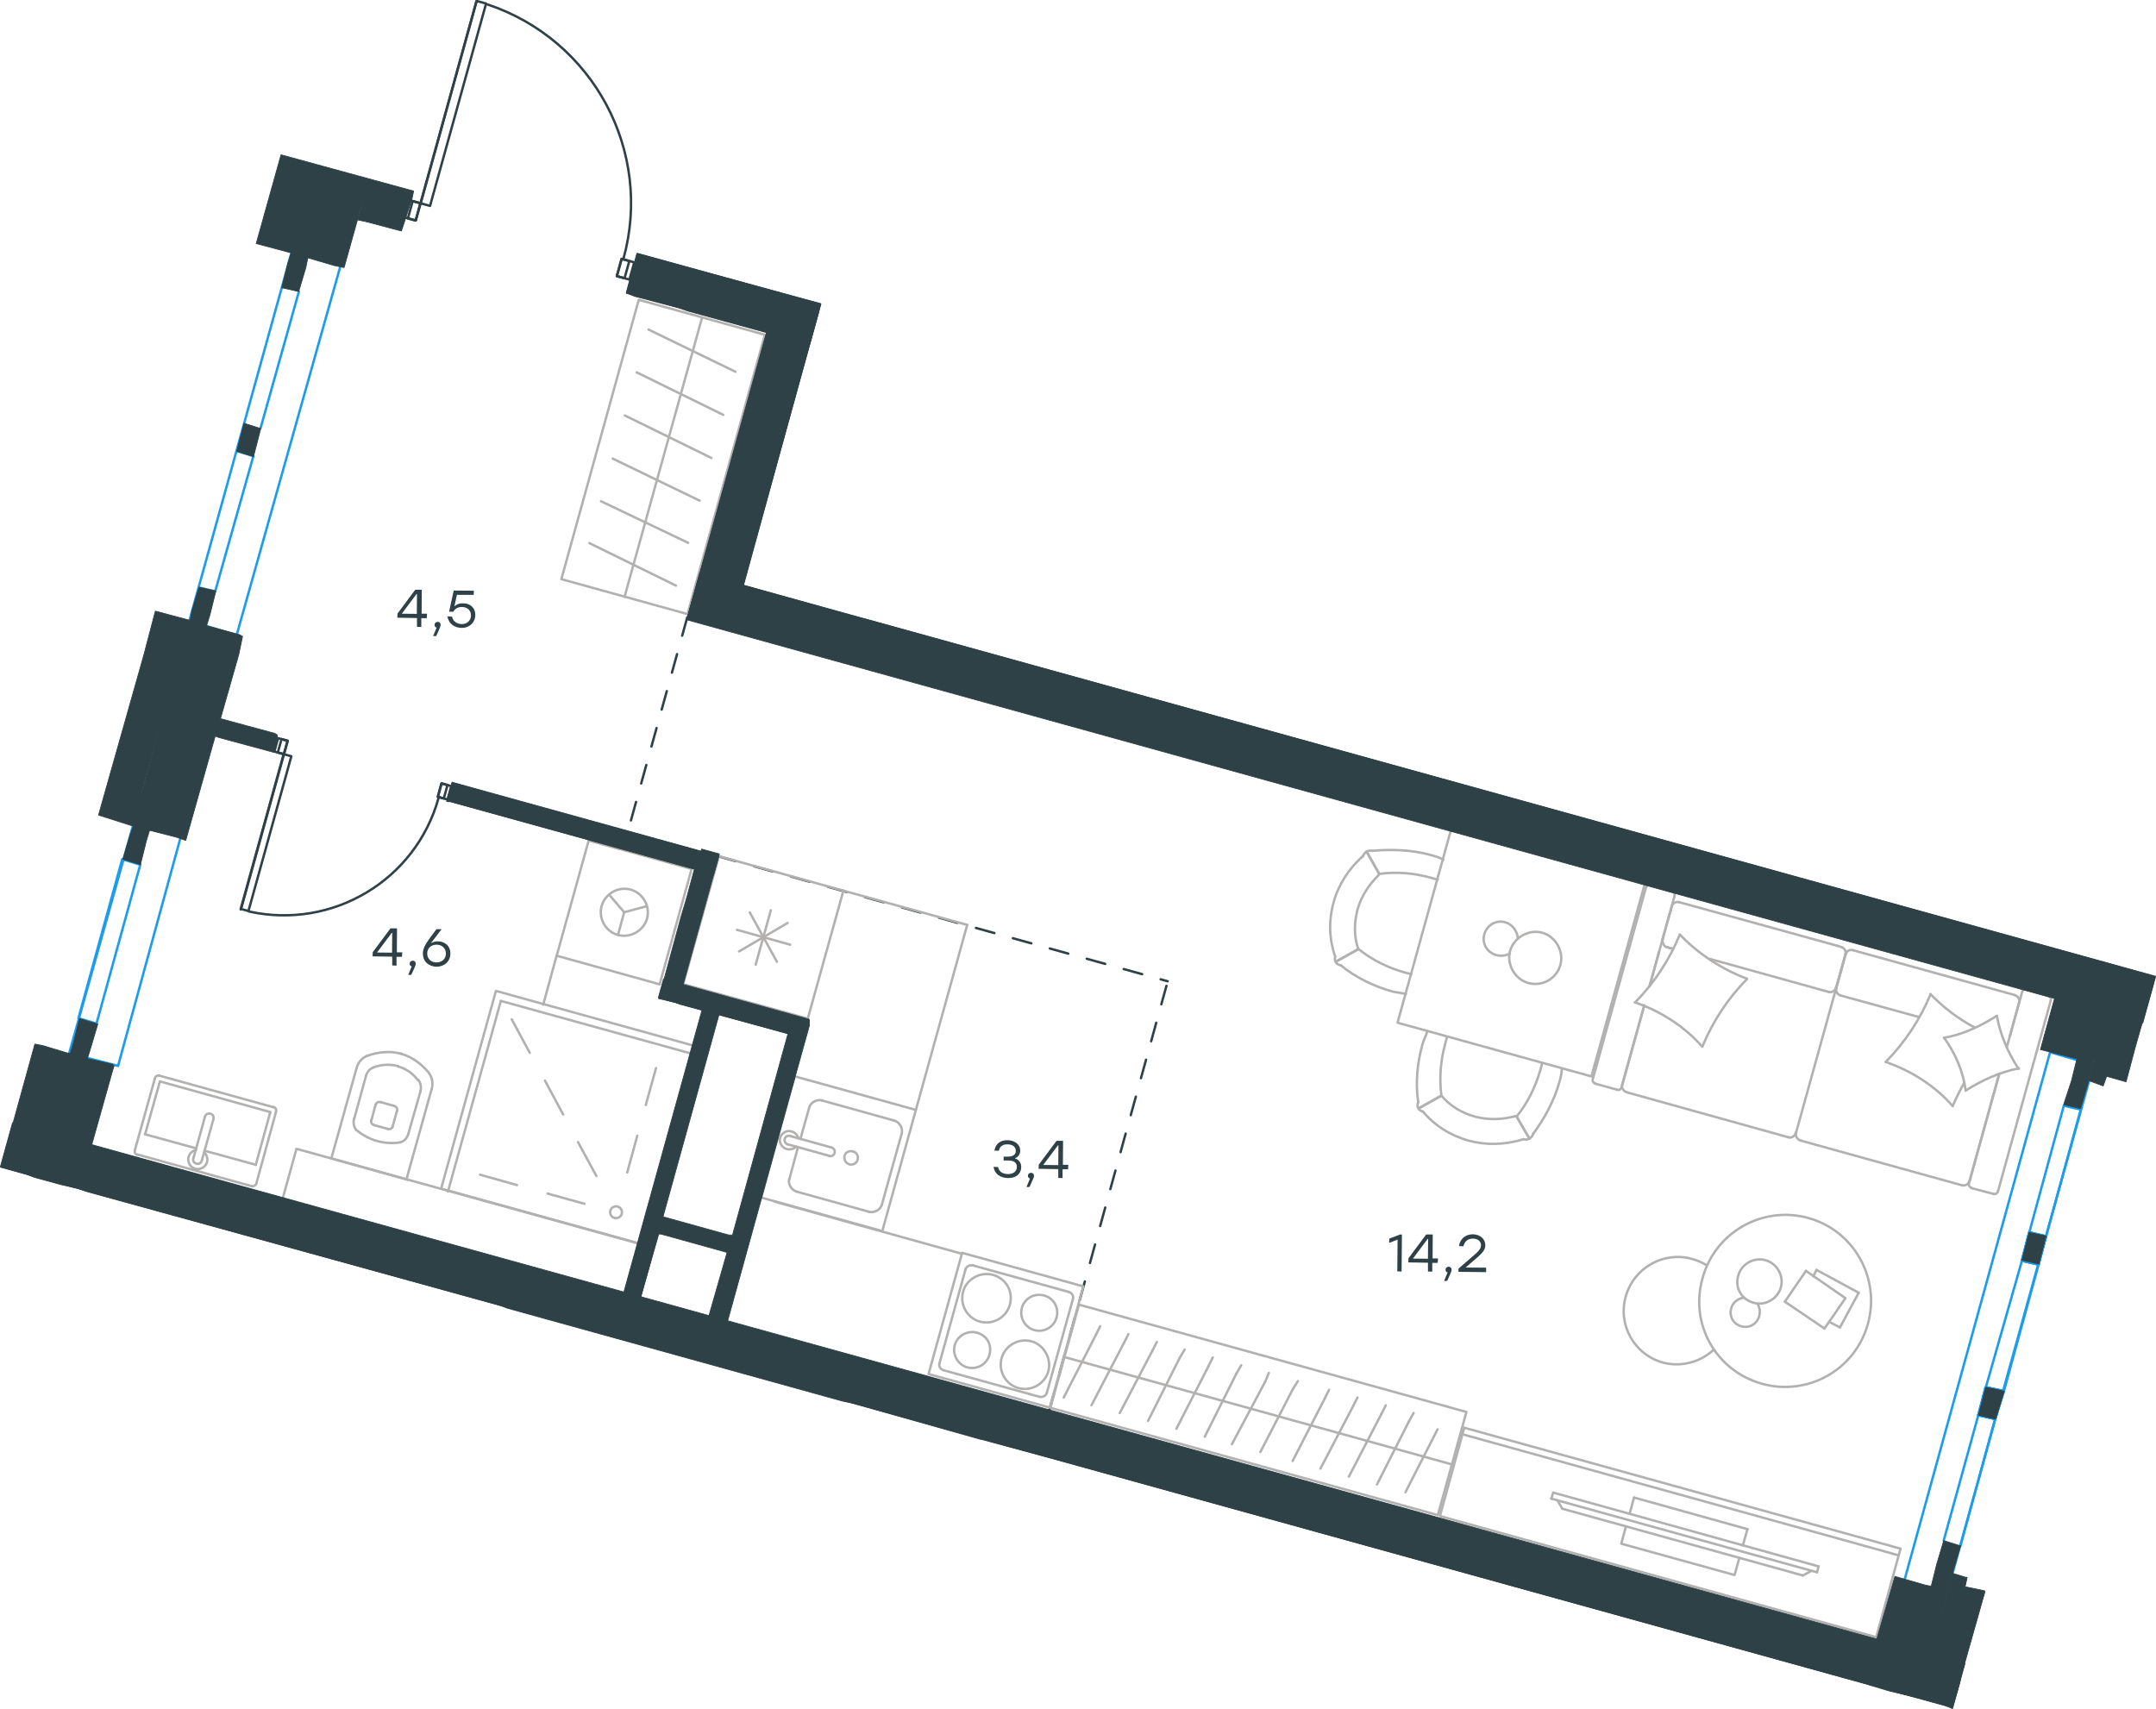 <?xml version="1.0" encoding="utf-8"?>
<!-- Generator: Adobe Illustrator 26.5.0, SVG Export Plug-In . SVG Version: 6.00 Build 0)  -->
<svg version="1.1" id="Слой_1" xmlns="http://www.w3.org/2000/svg" xmlns:xlink="http://www.w3.org/1999/xlink" x="0px" y="0px"
	 viewBox="0 0 1349.5 1070.1" style="enable-background:new 0 0 1349.5 1070.1;" xml:space="preserve">
<style type="text/css">
	
		.st0{fill:none;stroke:#2D4146;stroke-width:1.5;stroke-linecap:round;stroke-linejoin:round;stroke-miterlimit:22.926;stroke-dasharray:12;}
	.st1{fill:none;stroke:#B2B1B0;stroke-width:1.5;stroke-linecap:round;stroke-linejoin:round;stroke-miterlimit:22.926;}
	.st2{fill:none;stroke:#B2B1B0;stroke-width:1.5;stroke-linecap:round;stroke-linejoin:round;stroke-miterlimit:22.925;}
	.st3{fill:none;stroke:#B2B1B0;stroke-width:1.5;stroke-linecap:round;stroke-linejoin:round;stroke-miterlimit:22.926;}
	.st4{fill:none;stroke:#1D9CEB;stroke-width:1.5;stroke-linecap:round;stroke-linejoin:round;stroke-miterlimit:22.926;}
	.st5{fill:#2D4146;stroke:#2D4146;stroke-width:0.5;stroke-linecap:round;stroke-linejoin:round;stroke-miterlimit:10;}
	.st6{enable-background:new    ;}
	.st7{fill:#2D4146;}
	.st8{fill:#2D4146;stroke:#2D4146;stroke-width:0.5;stroke-miterlimit:10;}
	.st9{fill:none;stroke:#2D4146;stroke-width:1.5;stroke-linecap:round;stroke-linejoin:round;stroke-miterlimit:22.925;}
	.st10{fill:none;stroke:#2D4146;stroke-width:1.5;stroke-linecap:round;stroke-linejoin:round;stroke-miterlimit:22.926;}
</style>
<line class="st0" x1="656.7" y1="883.2" x2="730.9" y2="614.3"/>
<line class="st0" x1="449" y1="535.9" x2="730.9" y2="614.3"/>
<line class="st0" x1="430.2" y1="386.4" x2="392.9" y2="520.9"/>
<g>
	<line class="st1" x1="255" y1="738.5" x2="207.4" y2="725.2"/>
	<g>
		<line class="st1" x1="270.2" y1="681.7" x2="254.4" y2="738.3"/>
		<line class="st1" x1="221.7" y1="700.4" x2="229.1" y2="673.5"/>
		<line class="st1" x1="263.2" y1="683.1" x2="255.6" y2="709.8"/>
		<line class="st1" x1="232.4" y1="701.6" x2="235" y2="691.9"/>
		<line class="st1" x1="248.4" y1="695.7" x2="245.7" y2="705.4"/>
		<line class="st1" x1="242.6" y1="706.7" x2="234.3" y2="704.4"/>
		<line class="st1" x1="207.4" y1="725.2" x2="223.2" y2="668.6"/>
		<line class="st1" x1="238.4" y1="690" x2="246.6" y2="692.3"/>
		<path class="st1" d="M229.9,661c6.8-2.5,14.1-3.2,20.9-1.4c0,0,0,0,0.6,0.1"/>
		<path class="st1" d="M234.3,704.4c-1.6-0.5-2.4-1.8-1.9-3.4"/>
		<path class="st1" d="M223,707.4c-1.6-2.1-2-4.5-1.4-7.1"/>
		<path class="st1" d="M235,691.9c0.5-1.6,1.8-2.4,3.4-1.9"/>
		<path class="st1" d="M233.9,668.2c4.9-1.9,10.1-2.1,15.3-0.8"/>
		<path class="st1" d="M246.6,692.3c1.6,0.5,2.4,1.8,1.9,3.4"/>
		<path class="st1" d="M245.9,704.9c-0.5,1.6-1.8,2.4-3.3,1.8"/>
		<path class="st1" d="M255.6,709.8c-0.8,2.6-2.3,4.4-4.8,5.3"/>
		<path class="st1" d="M250.8,715.1c-4.7,0.9-10.1,0.5-14.8-0.8s-9-3.7-13.1-6.9"/>
		<path class="st1" d="M261.8,676c1.6,2.1,2,4.5,1.4,7.1"/>
		<path class="st1" d="M250.8,659.6L250.8,659.6c7.2,2,13.2,6.6,17.7,12.1"/>
		<path class="st1" d="M223.2,668.6c1-3.7,3.5-6.3,6.6-7.7"/>
		<path class="st1" d="M268.6,671.9c2,2.8,2.6,6.3,1.6,10"/>
		<path class="st1" d="M249,667.6L249,667.6c5.2,1.4,9.3,4.3,12.6,8.6"/>
		<path class="st1" d="M229.1,673.5c0.8-2.6,2.3-4.4,4.8-5.3"/>
	</g>
	
		<rect x="271.7" y="653.9" transform="matrix(0.267 -0.964 0.964 0.267 -526.915 841.127)" class="st2" width="35.9" height="226.3"/>
</g>
<g>
	<line class="st1" x1="169.2" y1="696.2" x2="160.1" y2="729.2"/>
	<line class="st1" x1="160.1" y1="729.2" x2="128.1" y2="720.4"/>
	<line class="st1" x1="122.8" y1="718.9" x2="90.8" y2="710.1"/>
	<line class="st1" x1="100.1" y1="677" x2="169.2" y2="696.2"/>
	<line class="st1" x1="90.8" y1="710.1" x2="100.1" y2="677"/>
	<line class="st1" x1="86.2" y1="722.8" x2="157.6" y2="742.6"/>
	<line class="st1" x1="96.9" y1="675.3" x2="84.5" y2="719.7"/>
	<line class="st1" x1="171.3" y1="693.2" x2="99.8" y2="673.4"/>
	<line class="st1" x1="160.5" y1="740.7" x2="172.7" y2="696.3"/>
	<path class="st1" d="M172.7,696.3c0.5-1.6-0.1-2.9-1.5-3.3"/>
	<path class="st1" d="M99.8,673.4c-1.4-0.4-2.5,0.4-3,2"/>
	<path class="st1" d="M84.5,719.7c-0.5,1.6,0.1,2.9,1.5,3.3"/>
	<path class="st1" d="M157.6,742.6c0.9,0.3,2.5-0.4,3-2"/>
	<line class="st1" x1="128.3" y1="699.1" x2="121.2" y2="724.7"/>
	<line class="st1" x1="126.4" y1="726.2" x2="133.6" y2="700.6"/>
	<path class="st1" d="M128.3,699.1L128.3,699.1c0.4-1.5,1.9-2.3,3.4-1.9c1.5,0.4,2.3,1.9,1.9,3.4l0,0"/>
	<path class="st1" d="M127.8,721.4c1.6,1.5,2.4,3.9,1.8,6.1c-0.9,3.2-4.3,5-7.4,4.2c-3.2-0.9-5-4.3-4.2-7.4c0.6-2.1,2.4-3.9,4.7-4.3
		"/>
	<path class="st1" d="M126.4,726.2c0,0.1-0.1,0.3-0.1,0.4c-0.4,1.5-1.9,2.3-3.4,1.9c-1.5-0.4-2.3-1.9-1.9-3.4c0-0.1,0.1-0.3,0.1-0.4
		"/>
</g>
<g>
	<line class="st1" x1="348.4" y1="598.3" x2="412.9" y2="616.2"/>
	<g>
		<line class="st1" x1="432.9" y1="544" x2="412.9" y2="616.2"/>
		<line class="st1" x1="387.9" y1="531.5" x2="368.5" y2="526.1"/>
		<line class="st1" x1="432.9" y1="544" x2="368.5" y2="526.1"/>
		<line class="st1" x1="390.7" y1="571.1" x2="381.3" y2="560.1"/>
		<line class="st1" x1="390.7" y1="571.1" x2="386.8" y2="585.3"/>
		<line class="st1" x1="390.7" y1="571.1" x2="404.8" y2="567.3"/>
		<path class="st1" d="M386.8,585.3c7.8,2.1,15.9-2.5,18.2-10.2c2.1-7.8-2.5-15.9-10.2-18.2c-7.8-2.1-15.9,2.5-18.2,10.2
			C374.4,574.7,378.9,583.2,386.8,585.3z"/>
		<line class="st1" x1="368.5" y1="526.1" x2="348.4" y2="598.5"/>
	</g>
</g>
<g>
	<line class="st1" x1="365.8" y1="753.6" x2="342.7" y2="747.2"/>
	<line class="st1" x1="323.6" y1="741.9" x2="300.5" y2="735.4"/>
	<line class="st1" x1="392.6" y1="734" x2="398.9" y2="711"/>
	<line class="st1" x1="404.2" y1="691.8" x2="410.6" y2="668.7"/>
	<line class="st1" x1="373.3" y1="736.2" x2="361.8" y2="715"/>
	<line class="st1" x1="352.5" y1="697.7" x2="341.1" y2="676.5"/>
	<line class="st1" x1="331.6" y1="659.1" x2="320.3" y2="638.1"/>
	<ellipse class="st3" cx="385.6" cy="758.9" rx="3.7" ry="3.7"/>
	
		<rect x="290.9" y="635.5" transform="matrix(0.267 -0.964 0.964 0.267 -414.173 854.866)" class="st2" width="128.4" height="128.5"/>
	<line class="st1" x1="280.4" y1="745.9" x2="313.5" y2="626.6"/>
	<line class="st1" x1="313.5" y1="626.6" x2="432.8" y2="659.6"/>
</g>
<g>
	<path class="st1" d="M611.5,834.3c-6.1-1.6-12.2,1.9-13.9,7.8c-1.6,5.9,1.9,12.2,7.8,13.9c6.1,1.6,12.2-1.8,13.9-7.8
		C621,842.1,618,836.1,611.5,834.3z"/>
	<path class="st1" d="M645.6,839.7c-7.9-2.1-16.4,2.4-18.7,10.6c-2.1,7.9,2.4,16.4,10.6,18.7c7.9,2.1,16.4-2.4,18.7-10.6
		C658.3,850.6,653.5,841.9,645.6,839.7z"/>
	<path class="st1" d="M653.5,811c-6.1-1.6-12.2,1.8-13.9,7.8c-1.6,5.9,1.9,12.2,7.8,13.9c6.1,1.6,12.2-1.8,13.9-7.8
		C663.1,818.9,659.6,812.6,653.5,811z"/>
	<path class="st1" d="M621.5,798.1c-7.9-2.1-16.4,2.4-18.7,10.6c-2.1,7.9,2.4,16.4,10.6,18.7c7.9,2.1,16.4-2.4,18.7-10.6
		C634.4,808.6,629.8,800.4,621.5,798.1z"/>
	<line class="st1" x1="650.5" y1="874.4" x2="590.9" y2="857.9"/>
	<line class="st1" x1="671.6" y1="813.1" x2="655.2" y2="872.1"/>
	<line class="st1" x1="609" y1="792.2" x2="668.7" y2="808.7"/>
	<line class="st1" x1="588" y1="853.6" x2="604.4" y2="794.5"/>
	<path class="st1" d="M668.7,808.7L668.7,808.7c2.3,0.6,3.4,2.5,2.9,4.4"/>
	<path class="st1" d="M590.9,857.9L590.9,857.9c-2.3-0.6-3.4-2.5-2.9-4.4"/>
	<path class="st1" d="M655.2,872.1L655.2,872.1c-0.5,1.8-2.8,2.8-4.7,2.3"/>
	<path class="st1" d="M604.4,794.5L604.4,794.5c0.5-1.8,2.8-2.8,4.7-2.3"/>
	
		<rect x="590.2" y="793.9" transform="matrix(0.267 -0.964 0.964 0.267 -341.682 1217.165)" class="st2" width="78.7" height="78.7"/>
</g>
<g>
	
		<rect x="485.3" y="683.3" transform="matrix(0.267 -0.964 0.964 0.267 -311.891 1035.076)" class="st2" width="78.7" height="78.7"/>
	<line class="st1" x1="520.5" y1="718.4" x2="495" y2="711.3"/>
	<line class="st1" x1="499.5" y1="718.1" x2="494.1" y2="738.1"/>
	<line class="st1" x1="552" y1="754.1" x2="564.4" y2="709.6"/>
	<line class="st1" x1="506.5" y1="693.4" x2="501" y2="713"/>
	<line class="st1" x1="559.7" y1="701.5" x2="514.4" y2="688.9"/>
	<line class="st1" x1="493.5" y1="716.5" x2="519.1" y2="723.6"/>
	<line class="st1" x1="498.7" y1="746" x2="543.9" y2="758.6"/>
	<path class="st1" d="M520.5,718.4L520.5,718.4c1.5,0.4,2.3,1.9,1.9,3.4c-0.4,1.5-1.9,2.3-3.4,1.9"/>
	<path class="st1" d="M498.7,746c-3.3-0.9-5.6-4.8-4.7-8.1"/>
	<path class="st1" d="M498.4,717.8c-1.6,1.5-3.8,2.1-6.1,1.5c-3-0.9-4.9-4.2-4-7.1c0.9-3,4.2-4.8,7.1-3.9c2.3,0.6,3.8,2.3,4.4,4.4"
		/>
	<path class="st1" d="M559.7,701.5c3.3,0.9,5.6,4.8,4.7,8.1"/>
	<path class="st1" d="M506.5,693.4c0.9-3.3,4.7-5.4,8.2-4.5"/>
	<path class="st1" d="M552,754.1c-0.9,3.3-4.7,5.4-8.2,4.5"/>
	<path class="st1" d="M493.5,716.5l-0.4-0.1c-1.5-0.4-2.3-1.9-1.9-3.4c0.4-1.5,1.9-2.3,3.4-1.9l0.4,0.1"/>
	<path class="st1" d="M533.8,720.8c-2.3-0.6-4.7,0.6-5.2,2.9c-0.5,2.3,0.8,4.5,3,5.2c2.3,0.6,4.7-0.6,5.2-2.9
		C537.5,723.4,536.1,721.4,533.8,720.8z"/>
</g>
<line class="st1" x1="602.1" y1="784.9" x2="485" y2="752.3"/>
<g>
	<line class="st1" x1="450" y1="536" x2="527.9" y2="557.6"/>
	<line class="st1" x1="461.3" y1="582.1" x2="494.6" y2="591.4"/>
	<line class="st1" x1="486.3" y1="602.1" x2="469.3" y2="571.2"/>
	<line class="st1" x1="462.6" y1="595.6" x2="493" y2="577.8"/>
	<line class="st1" x1="473" y1="603.9" x2="482.5" y2="569.8"/>
	<line class="st1" x1="527.9" y1="557.6" x2="505.6" y2="637.7"/>
	<line class="st1" x1="427.6" y1="616.1" x2="505.6" y2="637.7"/>
	<line class="st1" x1="450" y1="536" x2="427.6" y2="616.1"/>
</g>
<line class="st1" x1="573.2" y1="695.1" x2="605.4" y2="579"/>
<line class="st1" x1="605.4" y1="579" x2="527.9" y2="557.6"/>
<g>
	<line class="st1" x1="1070.2" y1="600.3" x2="1144.7" y2="621"/>
	<line class="st1" x1="1247.7" y1="747.4" x2="1234" y2="743.8"/>
	<line class="st1" x1="1228" y1="742" x2="1126.6" y2="713.9"/>
	<line class="st1" x1="1032.6" y1="617" x2="1038.5" y2="595.8"/>
	<line class="st1" x1="1015.4" y1="678.9" x2="1029.2" y2="629.4"/>
	<line class="st1" x1="1232.9" y1="739.2" x2="1251.4" y2="672.2"/>
	<line class="st1" x1="1149.3" y1="618.6" x2="1155.2" y2="597.3"/>
	<line class="st1" x1="1151.7" y1="623.1" x2="1201.1" y2="636.7"/>
	<line class="st1" x1="1033" y1="554.2" x2="1046.5" y2="558"/>
	<line class="st1" x1="1155.2" y1="597.3" x2="1149.3" y2="618.6"/>
	<line class="st1" x1="1261" y1="622.9" x2="1159.6" y2="594.8"/>
	<line class="st1" x1="1251.4" y1="672.2" x2="1232.4" y2="740.7"/>
	<line class="st1" x1="1119.5" y1="712" x2="1018.2" y2="683.8"/>
	<line class="st1" x1="1012.2" y1="682.2" x2="998.5" y2="678.4"/>
	<line class="st1" x1="1043.3" y1="592.9" x2="1047.1" y2="594"/>
	<line class="st1" x1="1048.1" y1="561.1" x2="1032.6" y2="617"/>
	<line class="st1" x1="1043.3" y1="592.9" x2="1047.1" y2="594"/>
	<line class="st1" x1="1046.5" y1="567.2" x2="1040.5" y2="588.5"/>
	<line class="st1" x1="1155.2" y1="597.3" x2="1149.3" y2="618.6"/>
	<line class="st1" x1="1152.6" y1="592.8" x2="1051.1" y2="564.8"/>
	<line class="st1" x1="1029.2" y1="629.4" x2="1015.1" y2="680.4"/>
	<line class="st1" x1="1283.6" y1="626.5" x2="1250.6" y2="745.8"/>
	<line class="st1" x1="1268.5" y1="619.5" x2="1282.1" y2="623.3"/>
	<line class="st1" x1="1256.1" y1="655.6" x2="1265.6" y2="621.4"/>
	<line class="st1" x1="1149.3" y1="618.6" x2="1124.2" y2="709.1"/>
	<line class="st1" x1="1258" y1="648.8" x2="1263.8" y2="627.5"/>
	<path class="st1" d="M1048.1,561.1c0.5-1.8-0.5-2.9-1.5-3.2"/>
	<path class="st1" d="M1232.4,740.7c-0.5,1.6,0.6,2.5,1.5,2.8"/>
	<path class="st1" d="M1268.5,619.5c-1.6-0.5-2.5,0.6-2.8,1.5"/>
	<path class="st1" d="M1144.7,621c1.8,0.5,4-0.6,4.5-2.8"/>
	<path class="st1" d="M1263.8,627.5c0.5-1.8-0.6-4-2.8-4.5"/>
	<path class="st1" d="M1051.1,564.8c-1.9-0.5-4.2,0.5-4.8,2.8"/>
	<path class="st1" d="M1119.5,712c1.8,0.5,4-0.6,4.5-2.8"/>
	<path class="st1" d="M1155.1,597.7c0.5-1.9-0.4-4.2-2.5-4.8"/>
	<path class="st1" d="M1124.2,709.1c-0.5,1.9,0.5,4.2,2.8,4.8"/>
	<path class="st1" d="M1033,554.2c-1.6-0.5-2.5,0.6-2.8,1.6L997,675.4c-0.5,1.6,0.6,2.6,1.5,2.9"/>
	<path class="st1" d="M1159.6,594.8c-1.8-0.5-3.9,0.6-4.4,2.8"/>
	<path class="st1" d="M1247.7,747.4c1.6,0.5,2.5-0.6,2.8-1.5"/>
	<path class="st1" d="M1015.4,678.9c-0.5,1.9,0.5,4.2,2.8,4.8"/>
	<path class="st1" d="M1012.2,682.2c1.6,0.5,2.5-0.6,2.8-1.5"/>
	<path class="st1" d="M1228,742c1.9,0.5,4.2-0.5,4.8-2.8"/>
	<path class="st1" d="M1040.8,587.7c-0.6,2,0.4,4.7,2.6,5.3"/>
	<path class="st1" d="M1149.4,618.3c-0.5,1.9,0.4,4.2,2.4,4.7"/>
	<path class="st1" d="M1283.6,626.5c0.5-1.8-0.5-2.9-1.5-3.2"/>
	<path class="st1" d="M1093.4,613c-11.9,12.1-21.4,26.6-27.8,42.1"/>
	<path class="st1" d="M1263.7,668.8c-12,2.4-22.8,7.3-33,13.7"/>
	<path class="st1" d="M1230.4,682.8c-1.5-11.7-6.4-23.3-13.6-33.2"/>
	<path class="st1" d="M1065.4,655.2c-11.1-12.7-26-22.2-42.1-27.7"/>
	<path class="st1" d="M1180.6,664.5c11.9-12.1,21.4-26.6,27.8-42.1"/>
	<path class="st1" d="M1208.3,622.3c8.2,8.5,17.3,15.4,27.6,20.9"/>
	<path class="st1" d="M1222.3,692.5c-11.1-12.7-26-22.2-42.1-27.7"/>
	<path class="st1" d="M1023.5,627.5c11.9-12.1,21.4-26.6,27.8-42.1"/>
	<path class="st1" d="M1051.4,585c11.6,12.1,26.1,21.7,42.1,27.7"/>
	<path class="st1" d="M1216.8,649.7c11.9-2.1,22.8-7.3,33-13.7"/>
	<path class="st1" d="M1229.4,678c-2.6,4.4-5,9.6-7.1,14.1"/>
	<path class="st1" d="M1249.9,635.9c2.1,11.9,6.9,23.1,13.6,33.2"/>
</g>
<g>
	<line class="st1" x1="1163.4" y1="809.3" x2="1151.7" y2="831"/>
	<line class="st1" x1="1151.7" y1="831" x2="1144.9" y2="827.5"/>
	<line class="st1" x1="1135" y1="799" x2="1137" y2="795"/>
	<line class="st1" x1="1137" y1="795" x2="1163.4" y2="809.3"/>
	<line class="st1" x1="1155.1" y1="812.7" x2="1142" y2="831.7"/>
	<line class="st1" x1="1142" y1="831.7" x2="1117.2" y2="814.9"/>
	<line class="st1" x1="1117.2" y1="814.9" x2="1130.4" y2="795.6"/>
	<line class="st1" x1="1130.4" y1="795.6" x2="1155.1" y2="812.7"/>
	<path class="st1" d="M1103,866.3c28.6,7.9,58.3-8.8,66.2-37.6c7.9-28.6-8.8-58.3-37.3-66.2c-28.6-7.9-58.3,8.8-66.2,37.6
		C1057.4,829.1,1074.3,858.4,1103,866.3z"/>
	<path class="st1" d="M1097.7,815.6c7.2,2,15-2.4,17-9.7c2-7.2-2.4-15-9.7-17s-15,2.4-17,9.7C1085.8,806.2,1090,813.5,1097.7,815.6z
		"/>
	<path class="st1" d="M1100,816.3c1.5,2,1.9,5,1.1,7.7c-1.4,4.9-6.2,7.7-11.2,6.3c-4.9-1.4-7.7-6.2-6.3-11.2c1-3.8,4.2-6.2,8.1-6.8"
		/>
	<path class="st1" d="M1072.7,844.9c-8.3,7.9-20.7,11.1-31.8,8.1c-17.9-4.9-28.4-23.5-23.3-41.4s23.5-28.4,41.4-23.5
		c3.2,0.9,6.2,2.1,9.1,3.9"/>
</g>
<g>
	<g>
		<line class="st1" x1="1188.5" y1="973.7" x2="915.4" y2="897.9"/>
		<polyline class="st1" points="916.5,893.8 901.3,949.1 1174.4,1024.9 1189.6,969.5 		"/>
		<line class="st1" x1="1189.6" y1="969.5" x2="916.5" y2="893.8"/>
	</g>
	<g>
		<polyline class="st1" points="1017.7,955.6 1014.8,966.4 1085.7,986 1088.7,975.3 		"/>
		<line class="st1" x1="1090.9" y1="967.4" x2="1093.8" y2="957.3"/>
		<line class="st1" x1="1093.8" y1="957.3" x2="1022.8" y2="937.5"/>
		<line class="st1" x1="1022.8" y1="937.5" x2="1020" y2="947.7"/>
		<line class="st1" x1="1138.3" y1="980.6" x2="1137.3" y2="984.3"/>
		<line class="st1" x1="977.9" y1="944.5" x2="974.8" y2="939.2"/>
		<line class="st1" x1="1133.8" y1="983.4" x2="1128.5" y2="986.3"/>
		<line class="st1" x1="971" y1="938.2" x2="1137.3" y2="984.3"/>
		<line class="st1" x1="1138.3" y1="980.6" x2="972.2" y2="934.4"/>
		<line class="st1" x1="972.2" y1="934.4" x2="971" y2="938.2"/>
		<line class="st1" x1="1128.5" y1="986.3" x2="977.9" y2="944.5"/>
	</g>
</g>
<g>
	
		<rect x="889.4" y="534.1" transform="matrix(0.267 -0.964 0.964 0.267 122.423 1355.026)" class="st2" width="125.7" height="125.9"/>
	<path class="st1" d="M850.2,594.2c-2.9-8.2-2.6-16.9-0.4-25.1c2.3-8.2,7.3-15.6,13.2-21.3"/>
	<path class="st1" d="M880,622.3c-2.8-0.8-5.7-0.9-8.5-1.6c-11.6-3.3-22.6-8.5-32.3-16.4"/>
	<path class="st1" d="M859.2,532.6c12.1-1,24.5-0.6,36.1,2.6c2.8,0.8,5.6,1.5,8.1,3"/>
	<path class="st1" d="M883.4,609.9c-1.4-0.4-2.8-0.8-4.2-1.1c-10.3-2.9-20.6-7.9-29-14.8"/>
	<path class="st1" d="M863.3,547.1c10.7-1.5,21.4-0.6,32.4,2.4c1.4,0.4,2.8,0.8,4.2,1.1"/>
	<path class="st1" d="M835.7,598.8c-3.7-10.6-4.2-22.4-0.9-34.1c3-11,9.5-20.9,18.3-28.8"/>
	<line class="st1" x1="850.2" y1="594.2" x2="836.2" y2="602"/>
	<line class="st1" x1="863.3" y1="547.1" x2="855.4" y2="533.1"/>
	<line class="st1" x1="850.2" y1="594.2" x2="836.2" y2="602"/>
	<line class="st1" x1="863.3" y1="547.1" x2="855.4" y2="533.1"/>
	<path class="st1" d="M853.1,536.2c0.8-2.8,3.4-4.3,6.2-3.5"/>
	<path class="st1" d="M839.4,604.3c-2.9-0.3-4.4-2.6-3.7-5.4"/>
	<path class="st1" d="M902.2,685.9c5.6,6.7,13.1,11,21.3,13.2s17.2,1.8,25.1-0.4"/>
	<path class="st1" d="M893.3,645.9c-0.8,2.8-2.3,5.3-3,8.1c-3.2,11.6-4.4,23.7-2.6,36.1"/>
	<path class="st1" d="M959.6,709.9c7.2-9.8,13.1-20.6,16.4-32.3c0.8-2.8,1.5-5.4,1.6-8.5"/>
	<path class="st1" d="M905.7,649.3c-0.4,1.4-0.8,2.8-1.1,4.2c-2.9,10.3-3.8,21.7-2.4,32.4"/>
	<path class="st1" d="M949.3,699c6.8-8.5,11.6-18,14.8-29c0.4-1.4,0.8-2.8,1.1-4.2"/>
	<path class="st1" d="M890.6,695.8c7.2,8.7,17.2,15.1,28.8,18.3c11,3,22.8,2.6,34.1-0.9"/>
	<line class="st1" x1="902.2" y1="685.9" x2="888.3" y2="693.7"/>
	<line class="st1" x1="949.3" y1="699" x2="957.3" y2="712.8"/>
	<line class="st1" x1="902.2" y1="685.9" x2="888.3" y2="693.7"/>
	<line class="st1" x1="949.3" y1="699" x2="957.3" y2="712.8"/>
	<path class="st1" d="M953.5,713.2c2.8,0.8,5.4-0.8,6.2-3.5"/>
	<path class="st1" d="M887.8,690c-1.4,2.5,0,5.2,2.8,5.9"/>
	<path class="st1" d="M976.7,604c2.3-8.3-2.9-17.7-11.4-20.1c-8.3-2.3-17.7,2.9-20.1,11.4c-2.3,8.3,2.9,17.7,11.4,20.1
		C965.6,617.8,974.4,612.5,976.7,604z"/>
	<path class="st1" d="M945.1,596.9c-2.5,1.4-5.4,1.8-8.6,1c-5.7-1.6-9.1-7.4-7.4-13.1s7.4-9.1,13.1-7.4c4.5,1.3,7.4,5.4,7.9,10"/>
</g>
<g>
	<line class="st1" x1="908.9" y1="916.8" x2="809.7" y2="889.3"/>
	
		<rect x="754" y="757.4" transform="matrix(0.267 -0.964 0.964 0.267 -273.997 1405.967)" class="st2" width="67" height="251.6"/>
	<line class="st1" x1="809.7" y1="889.3" x2="666.4" y2="849.6"/>
	<g>
		<line class="st1" x1="831.9" y1="870" x2="829.3" y2="875.3"/>
		<line class="st1" x1="829.3" y1="875.3" x2="809.1" y2="914.6"/>
		<line class="st1" x1="849.7" y1="874.9" x2="847" y2="880.2"/>
		<line class="st1" x1="847" y1="880.2" x2="826.5" y2="919.4"/>
		<line class="st1" x1="867.4" y1="879.8" x2="864.7" y2="885.1"/>
		<line class="st1" x1="864.7" y1="885.1" x2="844.3" y2="924.4"/>
		<line class="st1" x1="884.8" y1="884.6" x2="881.9" y2="889.8"/>
		<line class="st1" x1="881.9" y1="889.8" x2="861.9" y2="929.3"/>
		<line class="st1" x1="899.8" y1="894.8" x2="879.7" y2="934.2"/>
		<line class="st1" x1="688.6" y1="830.3" x2="686" y2="835.6"/>
		<line class="st1" x1="686" y1="835.6" x2="665.8" y2="874.9"/>
		<line class="st1" x1="706.3" y1="835.2" x2="703.6" y2="840.5"/>
		<line class="st1" x1="703.6" y1="840.5" x2="683.2" y2="879.7"/>
		<line class="st1" x1="724.1" y1="840.1" x2="721.4" y2="845.4"/>
		<line class="st1" x1="721.4" y1="845.4" x2="700.9" y2="884.6"/>
		<line class="st1" x1="741.5" y1="844.9" x2="738.4" y2="850.1"/>
		<line class="st1" x1="738.4" y1="850.1" x2="718.6" y2="889.5"/>
		<line class="st1" x1="759.1" y1="849.8" x2="756.5" y2="855.1"/>
		<line class="st1" x1="756.5" y1="855.1" x2="736.3" y2="894.5"/>
		<line class="st1" x1="776.9" y1="854.7" x2="773.9" y2="859.9"/>
		<line class="st1" x1="773.9" y1="859.9" x2="754.1" y2="899.4"/>
		<line class="st1" x1="794.2" y1="859.5" x2="791.9" y2="865"/>
		<line class="st1" x1="791.9" y1="865" x2="771.1" y2="904.1"/>
		<line class="st1" x1="809.2" y1="869.7" x2="788.9" y2="909"/>
		<line class="st1" x1="812.4" y1="864.6" x2="809.2" y2="869.7"/>
	</g>
</g>
<g>
	
		<rect x="324.4" y="245.3" transform="matrix(0.267 -0.964 0.964 0.267 28.288 609.791)" class="st2" width="181.4" height="81.9"/>
	<line class="st1" x1="390.9" y1="373.7" x2="439.4" y2="199"/>
	<line class="st1" x1="460.3" y1="232.7" x2="405.9" y2="206.3"/>
	<line class="st1" x1="452.7" y1="259.7" x2="398.5" y2="233.1"/>
	<line class="st1" x1="445.3" y1="286.7" x2="391.1" y2="260.1"/>
	<line class="st1" x1="437.9" y1="313.4" x2="383.5" y2="287.1"/>
	<line class="st1" x1="430.7" y1="339.8" x2="376.2" y2="313.8"/>
	<line class="st1" x1="423.1" y1="366.6" x2="368.9" y2="340"/>
</g>
<g>
	<path class="st4" d="M1254.3,870.9l-16,15l4.5-17.4L1254.3,870.9z M1248.8,888.3l5.4-17.4l-16,15L1248.8,888.3z"/>
	<path class="st4" d="M1254.3,870.9l-16,15l4.5-17.4L1254.3,870.9z M1248.8,888.3l5.4-17.4l-16,15L1248.8,888.3z"/>
	<path class="st4" d="M1280.7,774l-15.1,15l4.5-17.4L1280.7,774z M1276,791.6l4.5-17.4l-15.1,15L1276,791.6z"/>
	<path class="st4" d="M1280.7,774l-15.1,15l4.5-17.4L1280.7,774z M1276,791.6l4.5-17.4l-15.1,15L1276,791.6z"/>
	<polyline class="st4" points="1192.2,988.7 1283.2,658.7 1310.4,666.6 1219.2,995.6 	"/>
	<polygon class="st4" points="1243,868.5 1238.3,885.9 1248.8,888.3 1254.3,870.9 	"/>
	<polygon class="st4" points="1270.2,771.5 1265.6,789.2 1276,791.6 1280.7,774 	"/>
	<line class="st4" x1="1216.6" y1="964.5" x2="1238.3" y2="885.9"/>
	<line class="st4" x1="1243" y1="868.5" x2="1265.6" y2="789.2"/>
	<polyline class="st4" points="1280.7,774 1270.2,771.5 1291.8,692.2 1302.4,694.6 	"/>
	<line class="st4" x1="1243" y1="868.5" x2="1254.3" y2="870.9"/>
	<line class="st4" x1="1265.6" y1="789.2" x2="1276" y2="791.6"/>
	<line class="st4" x1="1238.3" y1="885.9" x2="1248.8" y2="888.3"/>
	<line class="st4" x1="1302.4" y1="694.6" x2="1280.7" y2="774"/>
	<line class="st4" x1="1276" y1="791.6" x2="1254.3" y2="870.9"/>
	<line class="st4" x1="1248.8" y1="888.3" x2="1227.1" y2="967.7"/>
</g>
<g>
	<polyline class="st4" points="112.8,525.1 73.9,667.3 43.3,659.4 83.2,517 	"/>
	<polygon class="st4" points="76.5,537.9 87.8,541.3 60.4,640.8 49.1,637.4 	"/>
</g>
<g>
	<polyline class="st4" points="212.9,167.2 148.1,397.7 118.5,388.7 182.4,158.3 	"/>
	<line class="st4" x1="187.1" y1="182.5" x2="163.1" y2="268"/>
	<polyline class="st4" points="148.1,282.3 158.6,285.5 134.7,370.2 124.3,367.8 	"/>
</g>
<path class="st5" d="M1242.9,868.5l-4.5,17.4c0,0.1,0,0.1,0.1,0.1l0,0l0,0l0,0l0,0l10.5,2.4c0.1,0,0.1-0.1,0.1-0.1l5.4-17.4l0,0l0,0
	l0,0l0,0l0,0l0,0l0,0l0,0l0,0l0,0l0,0l0,0l0,0l0,0l0,0l0,0l0,0l0,0l0,0l0,0l0,0l0,0l-11.4-2.4
	C1242.9,868.2,1242.9,868.4,1242.9,868.5z"/>
<path class="st5" d="M1270.1,771.5l-4.5,17.4l0,0l0,0l0,0l0,0l0,0l0,0l0,0l0,0l0,0l0,0l0,0l0,0l0,0l0,0l0,0l0,0l0,0l0,0l0,0l0,0l0,0
	l0,0l0,0l0,0l0,0l0,0l0,0l10.5,2.4c0.1,0,0.1-0.1,0.1-0.1l4.5-17.4l0,0l0,0l0,0l0,0l0,0l0,0l0,0l0,0l0,0l0,0l0,0l0,0l0,0l0,0l0,0
	l0,0l0,0l0,0l0,0L1270.1,771.5C1270.1,771.4,1270.1,771.5,1270.1,771.5z"/>
<path class="st5" d="M158.7,285.7l4.5-17.4l0,0l0,0l0,0l0,0l0,0l0,0l0,0l0,0l0,0l0,0l0,0l0,0l0,0l0,0l0,0l0,0l0,0l0,0l0,0l0,0l0,0
	l0,0l0,0l-10.4-3.3h-0.1v0.1l-4.5,17.4c0,0,0,0,0,0.1l0,0l0,0l0,0l0,0l0,0l0,0l0,0c0,0,0,0,0.1,0l0,0l10.5,3.3
	C158.6,285.8,158.6,285.8,158.7,285.7L158.7,285.7z"/>
<path class="st5" d="M87.9,541.3l3.7-14.9l0,0l2-6.6l16.5,4.2l6.1,2.1h0.1V526l18.4-65.2l2.3,0.9l34.1,9.2h0.1v-0.1l2.4-9.7v-0.9
	c0,0,0-0.1-0.1-0.1l-1.6-1l0,0l-33.9-9.2l11.4-40l2.4-11.4c0-0.1,0-0.1-0.1-0.1l-1.6-1l0,0l-20.8-5.7l2.1-6.8l0,0l0,0l3.7-14.9l0,0
	l0,0l0,0l0,0l0,0l0,0l0,0l0,0l0,0l0,0l0,0l0,0l0,0l0,0l0,0l0,0l0,0l0,0l0,0l0,0l0,0l0,0l0,0l-10.5-2.4c-0.1,0-0.1,0.1-0.1,0.1
	l-4.4,14.8l0,0l0,0l-1.1,5.9l-21.7-5.8h-0.1v0.1l-7.1,27.1L61.7,510.2c0,0.1,0.1,0.1,0.1,0.1l21.6,6.9l-2.1,5.9l0,0l0,0l-4.4,14.8
	l0,0l0,0l0,0l0,0l0,0l0,0l0,0l0,0l0,0l0,0l0,0l0,0l0,0l0,0l0,0l0,0l0,0l0,0l0,0l0,0l0,0l0,0l0,0l0,0l0,0l0,0l0,0l0,0l0,0l0,0l0,0
	l0,0l0,0l0,0l0,0L87.9,541.3C87.8,541.4,87.9,541.4,87.9,541.3L87.9,541.3z M87.8,499.4l2.5-9.5l10-35.4L87.8,499.4z"/>
<path class="st5" d="M506.6,638.7C506.6,638.6,506.5,638.6,506.6,638.7l-10.6-2.5l0,0l0,0l-0.9-0.1l-1.6-1l0,0l-67.1-18.3l8.1-30.4
	l14.6-50.6v-0.1H449l-11.4-2.4l-1.6-1l0,0l-152.9-42.1c-0.1,0-0.1,0.1-0.1,0.1l-3.4,11.4v0.1h0.1l2.6,0.1l152.4,42l-5.2,19.2
	l-3.4,11.4l-13.7,50.6v0.1h0.1l10.5,2.4l2.6,1.1L493,647c0.1,0,0.1-0.1,0.1-0.1l2.3-7.8l0.1-0.3l-37,134.4l0,0l-2.6-0.1l-41-11.4
	l-1.6-1l0,0l-8.7-2.3h-0.1v0.1v0.9L390.7,810l0,0l-70.5-19.5l-5.2-2L57.4,716.9c-0.1,0-0.1,0.1-0.1,0.1l-0.4,1.5l13.4-47.7l1.1-3.5
	l0,0c0,0,0-0.1-0.1-0.1l-0.9-1c0,0,0,0-0.1,0l-15.6-3.5l2.1-6.8l0,0l0,0l4.4-14.8l0,0l0,0l0,0c0,0,0,0-0.1,0l0,0l0,0l0,0l0,0l0,0
	l0,0l0,0l0,0l-11.4-3.4l0,0l0,0l0,0l0,0l0,0l0,0v0.1L46,652.7l0,0l-2.1,6.8l-1.8-0.3l-14.9-4.5l-5.3-1.1c-0.1,0-0.1,0.1-0.1,0.1
	L0.6,730.5c0,0.1,0.1,0.1,0.1,0.1l15.8,4.5l5.2,2l16.5,4.5l10.5,2.4l0,0l6.1,2.1L312.5,817l5.2,2l209.6,58.1l6.2,1.3l80.4,22.7
	c0.1,0,0.1,0,0.1-0.1l0,0l44,11.9l509,141l14.9,4.5l19.3,4.7l0,0l16.5,4.5l4.3,2h0.1v-0.1l4.5-15.8l1.1-5.2l14.6-51.6V996
	c0-0.1-0.1-0.1-0.1-0.1l-11.4-2.4l-0.8-0.1l1.3-5.9c0,0,0-0.1-0.1-0.1h-0.1h-0.9l-3.5-1.1l-4.3-1.3c-0.1,0-0.1,0.1-0.1,0.1
	l-8.2,29.8l5.2-19.2l0,0l0,0l3.5-13.1l0,0l4.4-14.8l0,0l0,0l0,0l0,0l0,0l0,0l0,0l0,0l0,0l0,0l0,0l0,0l0,0l0,0l0,0l0,0l0,0l0,0l0,0
	l0,0l0,0l0,0l0,0l0,0l0,0l0,0l0,0l0,0l0,0l0,0l0,0l0,0l0,0l0,0l-10.5-3.3h-0.1v0.1l-4.4,14.8l0,0l0,0l-3.4,13.6l-3.4-0.6l-19.3-5.5
	h-0.1v0.1l-11.5,39.9l-5.8-1.1L643.2,880l-2.1-0.5l-8.3-2.5c0,0,0,0,0-0.1c0,0,0,0,0-0.1c0,0-0.1-0.1-0.1,0l-0.9-0.1l-5.2-1.5
	c0,0-0.1,0-0.1,0.1l-0.4,0.4l-10.1-3.4l0,0l-80.4-21.8l-5.3-1.3h-0.9L446.3,826l8.8,1.9c0.1,0,0.1-0.1,0.1-0.1L493,691l13.6-48.9
	V638.7z M400.8,812.7C400.9,812.7,400.9,812.6,400.8,812.7l11.5-40.2l1.6,0.1l41,11.4c0.1,0,0.1-0.1,0.1-0.1l1.1-3.3l-12.7,44.3l0,0
	l-50.6-14L400.8,812.7z"/>
<g class="st6">
	<path class="st7" d="M267.1,387h-3.4v5.5l-2.7-0.1v-5.5l-12.3-0.2l0.1-2.6l11.1-14.9h4.1l-0.1,15h3.4L267.1,387z M260.9,384.3
		l0.1-12.4h-0.3l-9.2,12.3L260.9,384.3z"/>
	<path class="st7" d="M273,398.2h-1.9l2.2-5.3c-0.8-0.2-1.3-0.8-1.3-1.7c0-1.1,0.8-1.8,1.9-1.9c0.8,0,1.9,0.4,1.9,2
		C275.7,391.8,275.7,392.5,273,398.2z"/>
	<path class="st7" d="M297.5,385.1c-0.1,4.7-3.7,8-8.5,8c-4.4-0.1-8.2-2.5-8.9-7.2l2.8,0.1c0.7,3,3,4.6,6.2,4.7
		c3.3,0,5.7-2.3,5.7-5.4c0-3.2-2.3-5.3-5.6-5.3c-2.6-0.1-4.4,1.1-5.5,3l-2.6-0.1l2.9-13.2l12.6,0.1l-0.1,2.6H286l-1.6,7.2
		c1.3-1.2,3-2,5.3-1.9C294,377.5,297.6,380.4,297.5,385.1z"/>
</g>
<g class="st6">
	<path class="st7" d="M877.5,772.9l-0.2,23.1l-2.7-0.1l0.2-19.9l-5.3,2.1l0.1-2.7l6.8-2.6L877.5,772.9z"/>
	<path class="st7" d="M899.9,790.6h-3.4v5.5l-2.7-0.1v-5.5l-12.3-0.2l0.1-2.6l11.1-14.9h4.1l-0.1,15h3.4L899.9,790.6z M893.8,788
		l0.1-12.4h-0.3l-9.2,12.3L893.8,788z"/>
	<path class="st7" d="M905.8,801.9h-1.9l2.2-5.3c-0.8-0.2-1.3-0.8-1.3-1.7c0-1.1,0.8-1.8,1.9-1.9c0.8,0,1.9,0.4,1.9,2
		C908.6,795.4,908.5,796.1,905.8,801.9z"/>
	<path class="st7" d="M930.2,796.4l-17.3-0.2v-2l6.7-5.8c5.7-4.9,7.3-6.3,7.4-8.7c0.1-2.5-1.9-4.3-5.1-4.3c-3.3,0-5.2,1.9-5.9,4.8
		l-2.8-0.1c0.7-4.5,4-7.4,8.7-7.4c4.7,0.1,7.8,3,7.8,6.9c0,3.4-2.5,5.5-7.9,10.1l-4.4,3.8l12.8,0.1L930.2,796.4z"/>
</g>
<g class="st6">
	<path class="st7" d="M251.6,599h-3.4v5.5l-2.7-0.1v-5.5l-12.3-0.2l0.1-2.6l11.1-14.9h4.1l-0.1,15h3.4L251.6,599z M245.4,596.4
		l0.1-12.4h-0.3l-9.2,12.3L245.4,596.4z"/>
	<path class="st7" d="M257.4,610.3h-1.9l2.2-5.3c-0.8-0.2-1.3-0.8-1.3-1.7c0-1.1,0.8-1.8,1.9-1.9c0.8,0,1.9,0.4,1.9,2
		C260.2,603.8,260.2,604.5,257.4,610.3z"/>
	<path class="st7" d="M281.9,597c0,5-3.9,8.2-8.7,8.2c-4.7-0.1-8.6-3.2-8.5-8.4c0-4,2.5-7.1,8.5-15.1h3.2l-6.7,8.8
		c1.3-0.7,2.5-1.2,4.3-1.2C278.2,589.3,282,592,281.9,597z M279.1,597c0-3.5-2.6-5.6-5.8-5.6c-3.4,0-5.9,2.1-5.9,5.5
		c0,3.5,2.6,5.6,5.8,5.6C276.5,602.5,279.1,600.4,279.1,597z"/>
</g>
<g class="st6">
	<path class="st7" d="M639.2,730.8c-0.1,4.2-3.4,6.8-8.3,6.7c-4.5-0.1-8.3-2.3-9-7l2.8,0.1c0.7,3.2,3.1,4.3,6.2,4.4
		c3.4,0,5.5-1.7,5.6-4.4c0-2.3-1.3-4-5.1-4.1h-3.2v-2.4h2.4c3.5,0,5.2-1.3,5.2-3.5c0.1-2.6-2-4.2-5.1-4.2c-2.8-0.1-4.8,1-5.5,4
		l-2.8-0.1c0.9-4.8,4.3-6.6,8.4-6.5c4.4,0.1,7.8,2.7,7.8,6.5c0,2.2-1.2,4.1-3.4,4.8C637.8,726,639.3,728,639.2,730.8z"/>
	<path class="st7" d="M644.4,743.1h-1.9l2.2-5.3c-0.8-0.2-1.3-0.8-1.3-1.7c0-1.1,0.8-1.8,1.9-1.9c0.8,0,1.9,0.4,1.9,2
		C647.3,736.5,647.1,737.2,644.4,743.1z"/>
	<path class="st7" d="M668.5,732h-3.4v5.5l-2.7-0.1v-5.5l-12.3-0.2l0.1-2.6l11.1-14.9h4.1l-0.1,15h3.4L668.5,732z M662.4,729.4
		l0.1-12.4h-0.3l-9.2,12.3L662.4,729.4z"/>
</g>
<path class="st5" d="M398.6,158.7l-6.6,24.7c0,0.1,0,0.1,0.1,0.1l5.2,2l27.1,7.1l0,0l6.1,2.1l0,0l49.6,13.6l-6.7,24.3l-35.3,126.6
	l-7.8,27v0.1h0.1l6.2,1.3L537.9,416l6.1,2.1l742.5,205.1l0,0l-9.3,33.8v0.1h0.1l22.7,5.8l-3.4,13.7l0,0l-4.9,14.9c0,0,0,0,0,0.1l0,0
	l0,0l0,0l0,0l0,0l0,0l0,0l0,0l0,0l0,0l0,0l0,0l0,0l0,0l0,0l0,0l10.5,2.4c0.1,0,0.1-0.1,0.1-0.1l4.4-14.8l0,0l0,0l3.5-13.1l0,0l0,0
	l1.3-4.3l-3.9,14.8c0,0.1,0.1,0.1,0.1,0.1l8.7,3.2h0.1v-0.1l2.1-5.9l12.1,3.4h0.1v-0.1l5.8-21.8l11.2-39.2l1-4.7l-21.8-6.1
	l-6.1,21.3l-0.3,0.8l6.2-22.2L542.4,387.8l-3-0.6l-74-20.8l38.9-141.9l9.5-34.4L398.6,158.7L398.6,158.7z M1287,621.4l0.8-3.2
	l1.5-4.9L1287,621.4z"/>
<path class="st5" d="M175.9,96.9l-15.5,55.5v0.1h0.1l21.7,5.8l-2.1,6.8l0,0l0,0l-3.7,14.9c0,0,0,0,0,0.1l0,0l0,0l0,0l0,0l0,0l0,0
	l0,0l0,0l0,0l0,0l0,0l0,0l0,0l0,0l0,0l0,0l10.5,2.4c0.1,0,0.1-0.1,0.1-0.1l4.4-14.8l0,0l0,0l1.3-6.2l0,0l0,0l0,0l0,0l0,0l0,0l0,0
	l0,0l0,0l16.4,4.8l6.2,1.3c0.1,0,0.1-0.1,0.1-0.1l11.9-42.5l-3.3,12.7v0.1h0.1l5.2,1.1l21.9,5.8c0.1,0,0.1-0.1,0.1-0.1l6.6-20.1
	l1-4.8L175.9,96.9L175.9,96.9z M189,133.8l0.5-1.6l1-3.7L189,133.8z"/>
<rect x="323.9" y="711.5" transform="matrix(0.267 -0.964 0.964 0.267 -381.975 931.586)" class="st8" width="195.5" height="11"/>
<rect x="453.1" y="584.4" transform="matrix(0.267 -0.964 0.964 0.267 -272.261 905.403)" class="st8" width="12.2" height="94.6"/>
<rect x="383.2" y="574.4" transform="matrix(0.267 -0.964 0.964 0.267 -242.748 840.98)" class="st8" width="96.9" height="11.5"/>
<rect x="358.7" y="432.3" transform="matrix(0.267 -0.964 0.964 0.267 -232.778 731.615)" class="st8" width="12" height="173.2"/>
<rect x="440" y="127.6" transform="matrix(0.267 -0.964 0.964 0.267 151.571 573.62)" class="st8" width="25.9" height="119.1"/>
<rect x="368.2" y="276.8" transform="matrix(0.267 -0.964 0.964 0.267 65.224 667.446)" class="st8" width="206.6" height="28.1"/>
<rect x="874.5" y="27.4" transform="matrix(0.267 -0.964 0.964 0.267 169.955 1223.686)" class="st8" width="30.3" height="945.4"/>
<rect x="600.5" y="252.6" transform="matrix(0.267 -0.964 0.964 0.267 -403.66 1242.077)" class="st8" width="28.8" height="1267.7"/>
<line class="st1" x1="348.4" y1="598.3" x2="340" y2="629"/>
<g>
	
		<rect x="171.4" y="464.2" transform="matrix(0.267 -0.964 0.964 0.267 -321.538 511.763)" class="st9" width="8.7" height="6.3"/>
	
		<rect x="273.8" y="492.6" transform="matrix(0.267 -0.964 0.964 0.267 -273.896 631.254)" class="st9" width="8.7" height="6.3"/>
	
		<rect x="116.2" y="519.1" transform="matrix(0.267 -0.964 0.964 0.267 -380.543 542.463)" class="st9" width="100.5" height="4.8"/>
	
		<rect x="172.5" y="465.7" transform="matrix(0.267 -0.964 0.964 0.267 -321.103 513.028)" class="st9" width="8.7" height="3.9"/>
	
		<rect x="272.6" y="493.5" transform="matrix(0.267 -0.964 0.964 0.267 -274.494 629.832)" class="st9" width="8.7" height="3.9"/>
	<line class="st10" x1="177.5" y1="472.3" x2="150.6" y2="569.3"/>
	<path class="st10" d="M155.8,570.6c52.2,11.6,104.4-19.5,118.7-71"/>
</g>
<g>
	
		<rect x="252.2" y="127.6" transform="matrix(0.267 -0.964 0.964 0.267 62.024 344.895)" class="st9" width="11.2" height="8.2"/>
	
		<rect x="386" y="164.7" transform="matrix(0.267 -0.964 0.964 0.267 124.272 500.969)" class="st9" width="11.2" height="8.2"/>
	
		<rect x="218.1" y="61.8" transform="matrix(0.267 -0.964 0.964 0.267 145.388 320.983)" class="st9" width="131.4" height="6.2"/>
	
		<rect x="253.6" y="129.6" transform="matrix(0.267 -0.964 0.964 0.267 62.669 346.578)" class="st9" width="11.2" height="5"/>
	
		<rect x="384.5" y="165.8" transform="matrix(0.267 -0.964 0.964 0.267 123.606 499.261)" class="st9" width="11.2" height="5"/>
	<line class="st10" x1="298.3" y1="0.8" x2="263.3" y2="127.4"/>
	<path class="st10" d="M390.2,162.1c18.7-67.2-18.8-137.2-85-159.3"/>
</g>
</svg>
